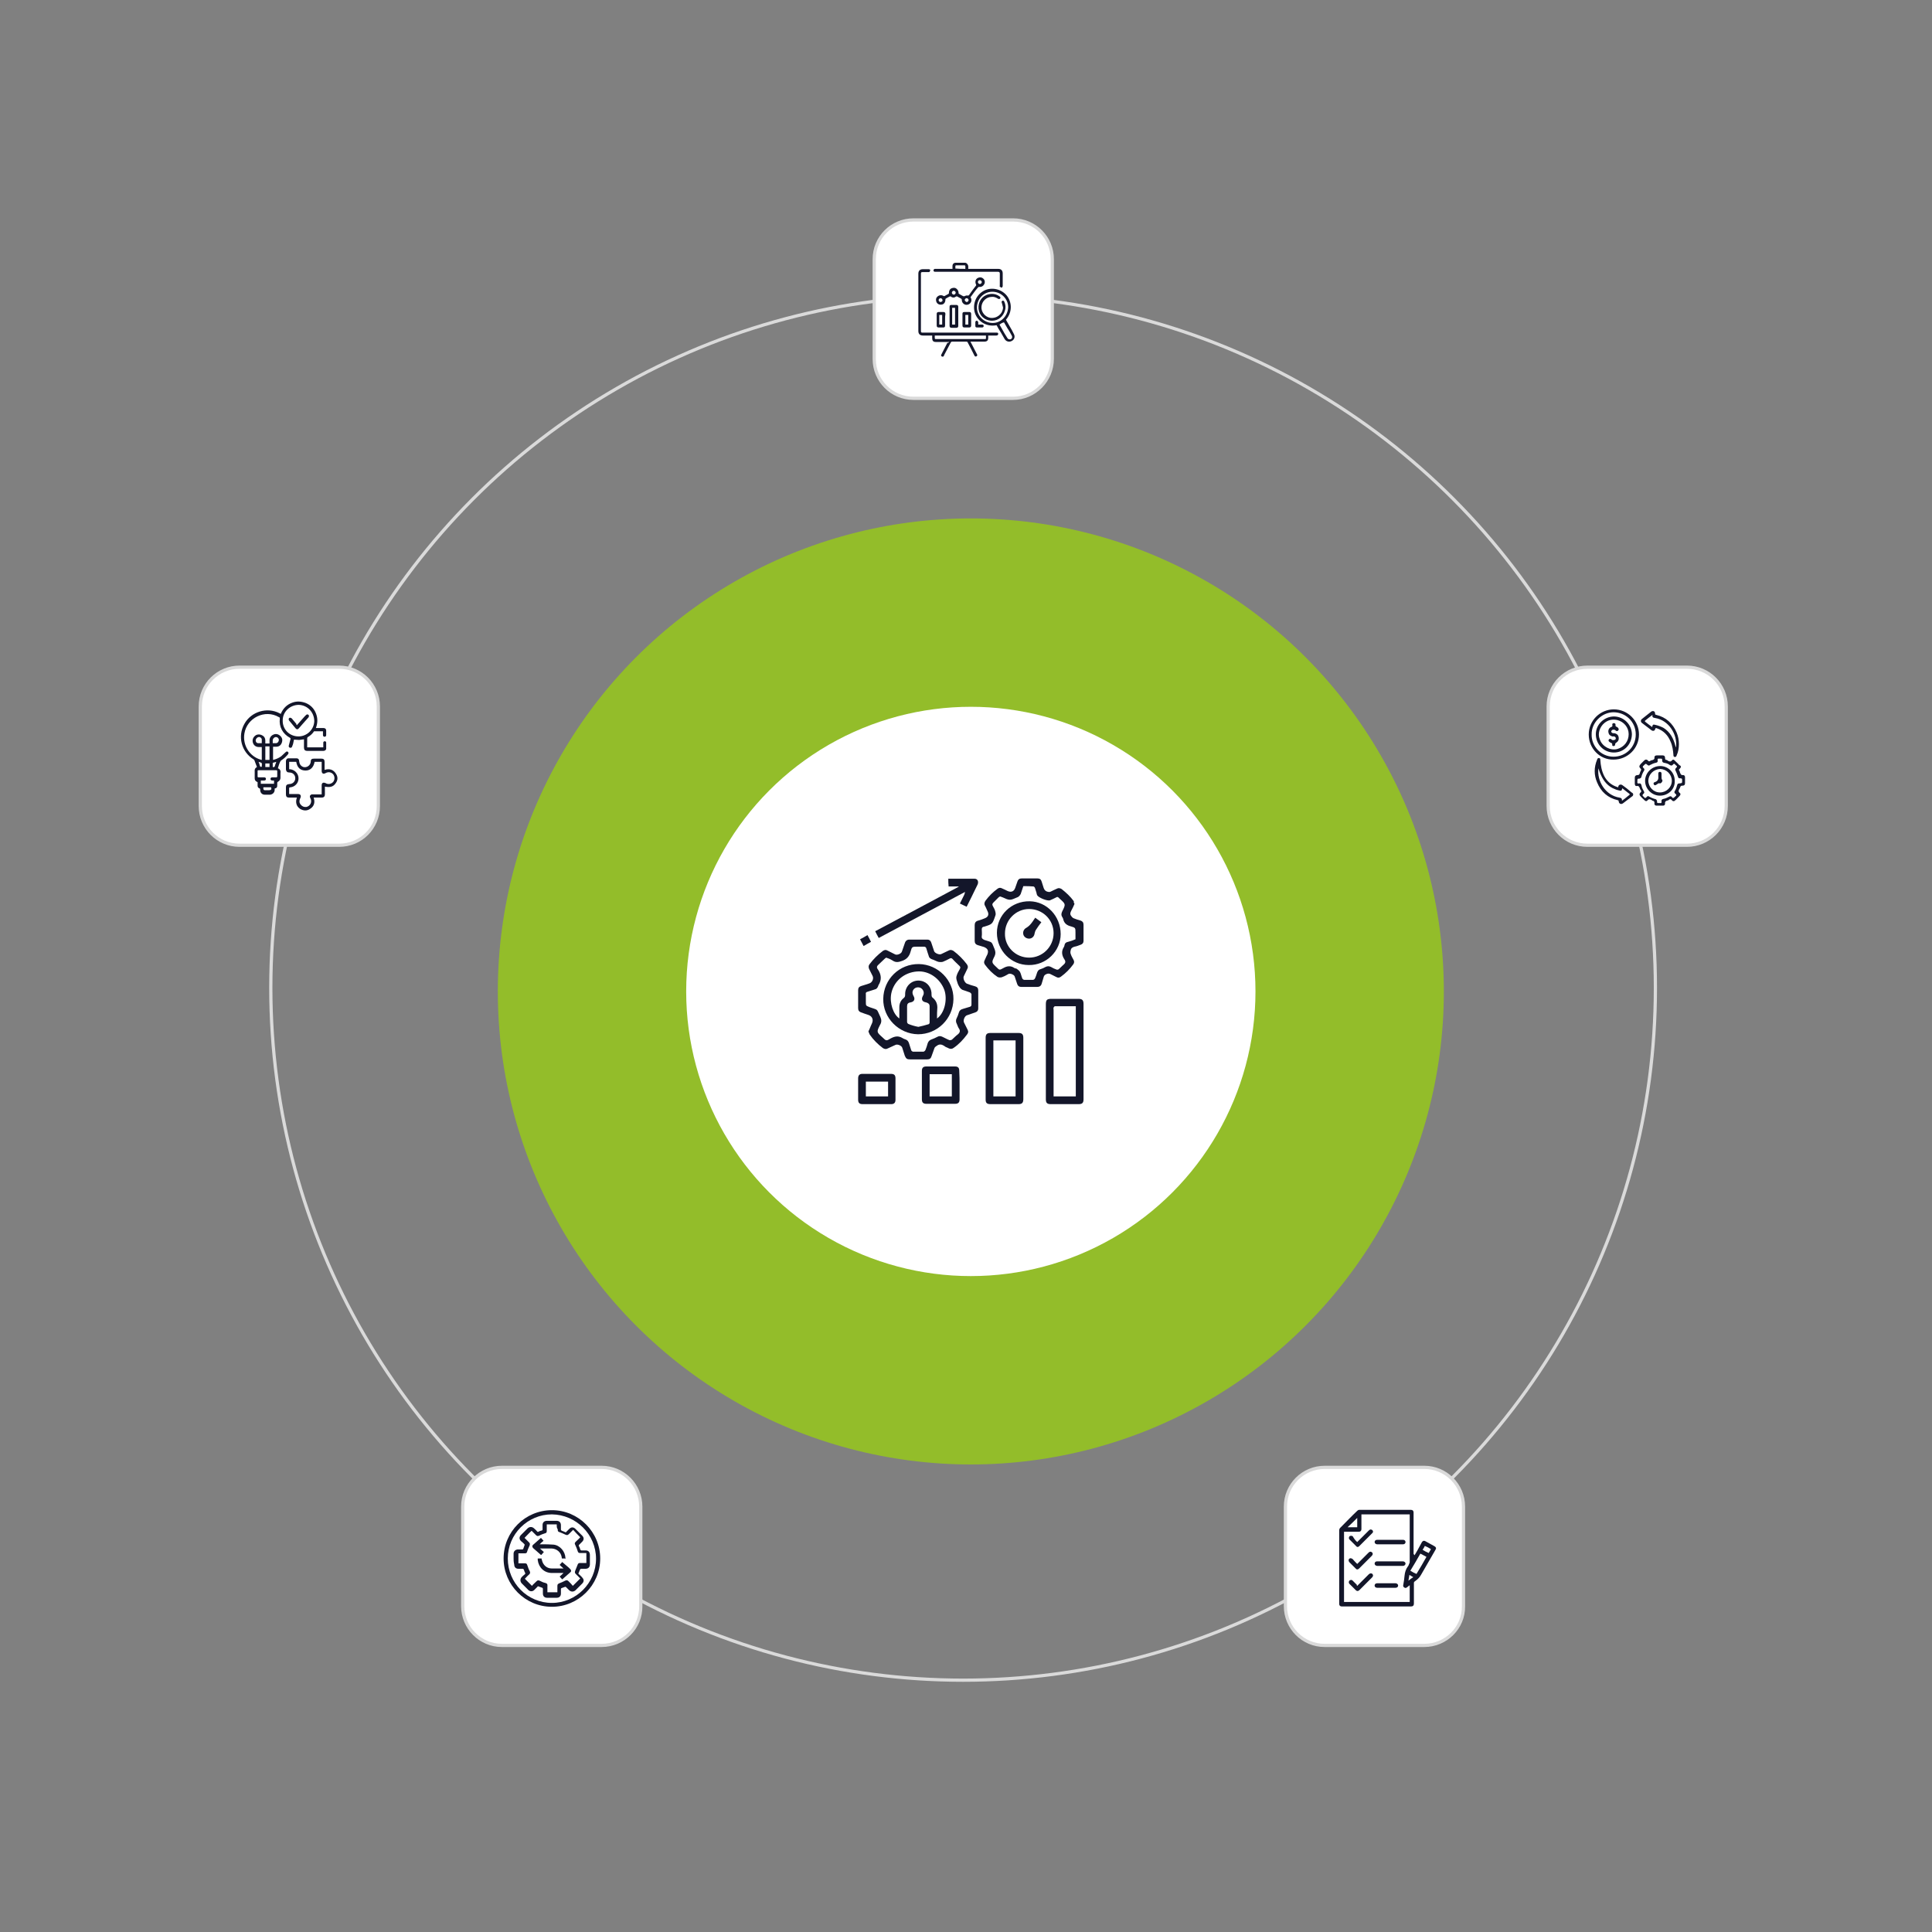 <?xml version="1.0" encoding="utf-8"?>
<!-- Generator: Adobe Illustrator 27.9.0, SVG Export Plug-In . SVG Version: 6.00 Build 0)  -->
<svg version="1.1" id="Слой_1" xmlns="http://www.w3.org/2000/svg" xmlns:xlink="http://www.w3.org/1999/xlink" x="0px" y="0px"
	 viewBox="0 0 600 600" style="enable-background:new 0 0 600 600;" xml:space="preserve">
<rect x="0" y="0" width="600" height="600" fill="#808080" stroke="none"/>
<style type="text/css">
	.st0{fill:#93BD2A;}
	.st1{fill:none;stroke:#DADADA;stroke-miterlimit:10;}
	.st2{fill:#FFFFFF;}
	.st3{fill:#13162A;}
</style>
<circle class="st0" cx="301.5" cy="307.9" r="146.9"/>
<circle class="st1" cx="299.1" cy="306.8" r="215"/>
<g>
	<path class="st2" d="M314.6,123.7h-30.9c-6.8,0-12.2-5.5-12.2-12.2v-31c0-6.8,5.5-12.2,12.2-12.2h30.9c6.8,0,12.2,5.5,12.2,12.2
		v30.9C326.8,118.2,321.3,123.7,314.6,123.7z"/>
	<path class="st1" d="M314.6,123.7h-30.9c-6.8,0-12.2-5.5-12.2-12.2v-31c0-6.8,5.5-12.2,12.2-12.2h30.9c6.8,0,12.2,5.5,12.2,12.2
		v30.9C326.8,118.2,321.3,123.7,314.6,123.7z"/>
</g>
<g>
	<path class="st2" d="M523.9,262.5H493c-6.8,0-12.2-5.5-12.2-12.2v-30.9c0-6.8,5.5-12.2,12.2-12.2h30.9c6.8,0,12.2,5.5,12.2,12.2
		v30.9C536.1,257.1,530.6,262.5,523.9,262.5z"/>
	<path class="st1" d="M523.9,262.5H493c-6.8,0-12.2-5.5-12.2-12.2v-30.9c0-6.8,5.5-12.2,12.2-12.2h30.9c6.8,0,12.2,5.5,12.2,12.2
		v30.9C536.1,257.1,530.6,262.5,523.9,262.5z"/>
</g>
<g>
	<path class="st2" d="M105.3,262.5H74.4c-6.8,0-12.2-5.5-12.2-12.2v-30.9c0-6.8,5.5-12.2,12.2-12.2h30.9c6.8,0,12.2,5.5,12.2,12.2
		v30.9C117.5,257.1,112.1,262.5,105.3,262.5z"/>
	<path class="st1" d="M105.3,262.5H74.4c-6.8,0-12.2-5.5-12.2-12.2v-30.9c0-6.8,5.5-12.2,12.2-12.2h30.9c6.8,0,12.2,5.5,12.2,12.2
		v30.9C117.5,257.1,112.1,262.5,105.3,262.5z"/>
</g>
<g>
	<path class="st2" d="M442.3,511h-30.9c-6.8,0-12.2-5.5-12.2-12.2v-30.9c0-6.8,5.5-12.2,12.2-12.2h30.9c6.8,0,12.2,5.5,12.2,12.2
		v30.9C454.6,505.5,449.1,511,442.3,511z"/>
	<path class="st1" d="M442.3,511h-30.9c-6.8,0-12.2-5.5-12.2-12.2v-30.9c0-6.8,5.5-12.2,12.2-12.2h30.9c6.8,0,12.2,5.5,12.2,12.2
		v30.9C454.6,505.5,449.1,511,442.3,511z"/>
</g>
<g>
	<path class="st2" d="M186.8,511h-30.9c-6.8,0-12.2-5.5-12.2-12.2v-30.9c0-6.8,5.5-12.2,12.2-12.2h30.9c6.8,0,12.2,5.5,12.2,12.2
		v30.9C199.1,505.5,193.6,511,186.8,511z"/>
	<path class="st1" d="M186.8,511h-30.9c-6.8,0-12.2-5.5-12.2-12.2v-30.9c0-6.8,5.5-12.2,12.2-12.2h30.9c6.8,0,12.2,5.5,12.2,12.2
		v30.9C199.1,505.5,193.6,511,186.8,511z"/>
</g>
<circle class="st2" cx="301.5" cy="307.9" r="88.4"/>
<g>
	<path class="st3" d="M294.8,106.2c-0.8,0-1.5,0-2.2,0s-1.3,0-2,0c-0.8,0-1.1-0.4-1.1-1.2c0-0.3,0-0.5,0-0.8c-0.1,0-0.2,0-0.3,0
		c-0.9,0-1.7,0-2.6,0s-1.4-0.5-1.4-1.4c0-5.9,0-11.9,0-17.8c0-0.9,0.5-1.4,1.4-1.4c0.6,0,1.2,0,1.8,0c0.2,0,0.5,0.1,0.5,0.3
		c0,0.1-0.1,0.3-0.2,0.5c-0.1,0.1-0.2,0.1-0.4,0.1c-0.6,0-1.2,0-1.8,0c-0.4,0-0.5,0.1-0.5,0.5c0,5.9,0,11.9,0,17.8
		c0,0.4,0.1,0.5,0.5,0.5c6.1,0,12.2,0,18.3,0c1.6,0,3.1,0,4.7,0c0.4,0,0.5,0.1,0.5,0.4s-0.2,0.5-0.6,0.5c-0.8,0-1.6,0-2.5,0
		c0,0.3,0,0.5,0,0.7c0,0.9-0.4,1.2-1.3,1.2c-1.3,0-2.5,0-3.8,0c-0.1,0-0.2,0-0.4,0c0.1,0.2,0.1,0.3,0.2,0.4c0.6,1.2,1.2,2.3,1.8,3.5
		c0.1,0.1,0.1,0.3,0.1,0.4c-0.1,0.1-0.2,0.3-0.4,0.3c-0.2,0.1-0.4-0.1-0.5-0.3c-0.3-0.6-0.6-1.2-0.9-1.8c-0.4-0.8-0.8-1.5-1.2-2.3
		c-0.1-0.2-0.2-0.2-0.4-0.2c-1.5,0-2.9,0-4.4,0c-0.2,0-0.3,0.1-0.4,0.2c-0.7,1.3-1.4,2.7-2.1,4c0,0.1-0.1,0.2-0.1,0.3
		c-0.2,0.2-0.4,0.2-0.6,0.1s-0.3-0.3-0.2-0.5c0.1-0.3,0.3-0.5,0.4-0.8c0.5-1,1-1.9,1.5-2.9C294.7,106.4,294.7,106.3,294.8,106.2z
		 M290.3,104.2c0,0.3,0,0.5,0,0.8c0,0.2,0.1,0.3,0.3,0.3c0.6,0,1.3,0,1.9,0c3.5,0,7,0,10.5,0c1,0,1.9,0,2.9,0c0.1,0,0.3,0,0.3-0.2
		c0-0.3,0-0.6,0-0.9C300.9,104.2,295.6,104.2,290.3,104.2z"/>
	<path class="st3" d="M309.5,101c-3.2,0.6-5.8-1.2-6.7-3.7c-0.8-2.4,0-5.3,2.4-6.8c2.2-1.4,5.3-1,7.2,1c1.7,1.8,2.3,5.1,0,7.8
		c0.4,0.7,0.8,1.4,1.2,2.1c0.5,0.8,0.9,1.6,1.3,2.4s0.1,1.7-0.7,2.1c-0.8,0.4-1.7,0.2-2.2-0.6c-0.4-0.7-0.8-1.4-1.2-2.1
		C310.4,102.6,309.9,101.8,309.5,101z M313.1,95.4c0-2.6-2.2-4.8-4.9-4.8c-2.7,0-4.8,2.2-4.8,4.9c0,2.6,2.2,4.8,4.9,4.8
		C310.9,100.3,313,98.1,313.1,95.4z M310.4,100.8c0.3,0.5,0.5,0.9,0.8,1.4c0.5,0.9,1,1.8,1.6,2.7c0.2,0.4,0.5,0.5,0.9,0.5
		c0.6-0.1,0.8-0.7,0.5-1.2c-0.4-0.7-0.8-1.5-1.3-2.2c-0.4-0.6-0.7-1.3-1.1-1.9C311.3,100.2,310.8,100.5,310.4,100.8z"/>
	<path class="st3" d="M301.4,92.3c0.7,1.1,0,2.1-0.8,2.3c-0.9,0.3-1.9-0.4-1.9-1.4c0-0.3-0.1-0.4-0.3-0.5c-0.4-0.2-0.7-0.4-1.1-0.6
		c-0.1-0.1-0.2-0.1-0.4,0c-0.5,0.4-1.1,0.4-1.6,0c-0.1-0.1-0.2-0.1-0.4,0c-0.4,0.2-0.8,0.4-1.1,0.6c-0.2,0.1-0.2,0.2-0.2,0.4
		c0,0.8-0.5,1.5-1.3,1.5c-0.8,0.1-1.5-0.4-1.6-1.3c-0.1-0.6,0.2-1.1,0.7-1.4s1.1-0.3,1.6,0c0.2,0.1,0.3,0.1,0.4,0
		c0.4-0.2,0.7-0.4,1.1-0.6c0.2-0.1,0.2-0.2,0.2-0.4c0-0.6,0.3-1.2,0.9-1.4c0.6-0.2,1.1-0.2,1.6,0.3c0.3,0.3,0.5,0.7,0.5,1.2
		c0,0.2,0,0.2,0.2,0.3c0.4,0.2,0.8,0.5,1.3,0.7c0.1,0,0.2,0,0.3,0c0.4-0.2,0.7-0.3,1.1-0.2c0.1,0,0.2-0.1,0.3-0.1c0.7-1,1.4-2,2.2-3
		c0.1-0.1,0.1-0.2,0-0.4c-0.3-0.6-0.2-1.4,0.3-1.8s1.3-0.5,1.8-0.1c0.6,0.4,0.8,1.1,0.5,1.8c-0.3,0.6-0.9,1-1.6,0.9
		c-0.1,0-0.2,0-0.3,0.1C302.9,90.2,302.2,91.2,301.4,92.3z M296.8,90.9c0-0.3-0.3-0.6-0.6-0.6c-0.3,0-0.6,0.3-0.6,0.6
		c0,0.3,0.3,0.6,0.6,0.6S296.8,91.2,296.8,90.9z M303.7,87.6c0,0.3,0.3,0.6,0.6,0.6c0.3,0,0.6-0.3,0.6-0.6c0-0.3-0.3-0.6-0.6-0.6
		S303.7,87.2,303.7,87.6z M300.2,93.8c0.3,0,0.6-0.3,0.6-0.6c0-0.3-0.3-0.6-0.6-0.6c-0.3,0-0.6,0.3-0.6,0.6
		C299.7,93.5,299.9,93.7,300.2,93.8z M292.7,93.2c0-0.3-0.3-0.6-0.6-0.6c-0.3,0-0.6,0.3-0.6,0.6c0,0.3,0.3,0.6,0.6,0.6
		C292.5,93.7,292.8,93.5,292.7,93.2z"/>
	<path class="st3" d="M295.8,83.5c0-0.3,0-0.6,0-0.9c0-0.6,0.4-1,1-1c1,0,2,0,2.9,0c0.5,0,0.9,0.5,1,1c0,0.3,0,0.6,0,0.9
		c0.6,0,1.1,0,1.6,0c2.6,0,5.1,0,7.7,0c0.9,0,1.4,0.5,1.4,1.4c0,1.3,0,2.6,0,3.8c0,0.1,0,0.3-0.1,0.4c-0.1,0.2-0.2,0.3-0.4,0.2
		c-0.1-0.1-0.3-0.2-0.4-0.3c-0.1-0.1,0-0.2,0-0.3c0-1.2,0-2.5,0-3.7c0-0.4-0.1-0.6-0.6-0.6c-6.4,0-12.8,0-19.2,0c-0.1,0-0.3,0-0.4,0
		c-0.2,0-0.4-0.2-0.4-0.4c0-0.2,0.1-0.4,0.4-0.5c0.1,0,0.3,0,0.4,0c1.7,0,3.3,0,5,0C295.6,83.6,295.7,83.5,295.8,83.5z M299.8,83.5
		c0-0.3,0-0.5,0-0.8c0-0.2-0.1-0.3-0.3-0.3c-0.9,0-1.7,0-2.6,0c-0.1,0-0.2,0.1-0.2,0.2c0,0.3,0,0.5,0,0.8
		C297.7,83.5,298.7,83.5,299.8,83.5z"/>
	<path class="st3" d="M294.9,98.2c0-1,0-1.9,0-2.9c0-0.5,0.2-0.6,0.6-0.6c0.5,0,1,0,1.5,0c0.4,0,0.6,0.2,0.6,0.6c0,2,0,3.9,0,5.9
		c0,0.4-0.2,0.6-0.6,0.6c-0.5,0-1,0-1.5,0c-0.4,0-0.6-0.2-0.6-0.6C294.9,100.1,294.9,99.1,294.9,98.2z M296.6,100.8
		c0-1.7,0-3.5,0-5.2c-0.3,0-0.6,0-0.9,0c0,1.8,0,3.5,0,5.2C296.1,100.8,296.3,100.8,296.6,100.8z"/>
	<path class="st3" d="M301.6,99.3c0,0.6,0,1.2,0,1.8c0,0.4-0.2,0.6-0.6,0.6c-0.5,0-1,0-1.5,0c-0.4,0-0.6-0.2-0.6-0.6
		c0-1.2,0-2.4,0-3.6c0-0.4,0.1-0.6,0.6-0.6s1,0,1.5,0c0.4,0,0.5,0.1,0.6,0.5C301.6,98.1,301.6,98.7,301.6,99.3z M299.8,97.8
		c0,1,0,2,0,3c0.3,0,0.6,0,0.9,0c0-1,0-2,0-3C300.4,97.8,300.1,97.8,299.8,97.8z"/>
	<path class="st3" d="M293.5,99.3c0,0.6,0,1.2,0,1.8c0,0.5-0.2,0.6-0.6,0.6c-0.5,0-1,0-1.4,0s-0.6-0.2-0.6-0.6c0-1.2,0-2.4,0-3.6
		c0-0.4,0.2-0.6,0.6-0.6c0.5,0,1,0,1.5,0c0.4,0,0.6,0.2,0.6,0.6C293.5,98.1,293.5,98.7,293.5,99.3z M291.7,100.8c0.3,0,0.6,0,0.9,0
		c0-1,0-2,0-3c-0.3,0-0.6,0-0.9,0C291.7,98.8,291.7,99.8,291.7,100.8z"/>
	<path class="st3" d="M303.8,100.8c0.4,0,0.8,0,1.2,0c0.3,0,0.5,0.2,0.5,0.4c0,0.3-0.2,0.5-0.5,0.5c-0.5,0-1.1,0-1.6,0
		c-0.4,0-0.5-0.2-0.5-0.5c0-0.4,0-0.8,0-1.1c0-0.3,0.2-0.5,0.4-0.5c0.3,0,0.4,0.2,0.5,0.5C303.8,100.2,303.8,100.5,303.8,100.8z"/>
	<path class="st3" d="M311.5,95.5c-0.1-0.4-0.2-0.8-0.3-1.2c0-0.1-0.1-0.2-0.1-0.3c-0.1-0.3,0-0.5,0.2-0.6s0.5,0,0.6,0.3
		c0.4,0.9,0.5,1.8,0.2,2.7c-0.5,1.9-2.1,3.2-4,3.2c-2.4,0-4-1.7-4.2-3.7c-0.2-2.1,1-4,3.1-4.5c1.3-0.3,2.4-0.1,3.5,0.7
		c0.2,0.2,0.3,0.4,0.1,0.6c-0.1,0.2-0.4,0.2-0.6,0.1c-0.6-0.4-1.3-0.7-2-0.6c-1.7,0-3.1,1.4-3.2,3.1c-0.1,1.6,1.1,3.1,2.7,3.4
		C309.6,99,311.4,97.5,311.5,95.5z"/>
</g>
<g>
	<path class="st3" d="M522,238.1c0,0.3-0.2,0.5-0.4,0.7s-0.3,0.3-0.1,0.5c0.1,0.1,0.2,0.3,0.2,0.5c0.2,0.5,0.3,1,1,0.9
		c0.4,0,0.6,0.3,0.6,0.7c0,0.6,0,1.2,0,1.8s-0.3,0.8-0.8,0.8c-0.4,0-0.6,0.1-0.7,0.5c0,0.1-0.1,0.3-0.2,0.4
		c-0.3,0.5-0.5,0.9,0.1,1.4c0.3,0.2,0.2,0.6-0.1,0.9c-0.5,0.5-0.9,1-1.4,1.4c-0.3,0.3-0.7,0.3-1-0.1c-0.3-0.4-0.6-0.4-0.9-0.1
		c-0.1,0.1-0.3,0.2-0.4,0.2c-0.5,0.1-0.9,0.3-0.8,1c0,0.3-0.2,0.6-0.6,0.6c-0.7,0-1.4,0-2.1,0c-0.4,0-0.7-0.3-0.6-0.9
		c0-0.3-0.1-0.5-0.4-0.6c-0.2,0-0.3-0.1-0.4-0.2c-0.5-0.3-0.9-0.5-1.4,0.1c-0.2,0.3-0.6,0.2-0.8,0c-0.5-0.5-1-0.9-1.4-1.4
		c-0.3-0.3-0.3-0.7,0-1c0.4-0.3,0.4-0.6,0.1-0.9c-0.1-0.1-0.1-0.2-0.2-0.4c-0.2-0.5-0.3-0.9-1-0.8c-0.4,0.1-0.6-0.3-0.6-0.7
		c0-0.6,0-1.3,0-1.9c0-0.5,0.3-0.8,0.9-0.8c0.3,0,0.5-0.1,0.6-0.4c0.1-0.3,0.2-0.7,0.4-1c0.1-0.2,0.1-0.4-0.1-0.6
		c-0.5-0.5-0.5-0.8,0-1.4c0.4-0.4,0.7-0.7,1.1-1.1c0.4-0.4,0.8-0.4,1.2,0c0.2,0.3,0.4,0.3,0.7,0.1c0.1-0.1,0.3-0.2,0.5-0.2
		c0.5-0.1,0.9-0.3,0.8-0.9c0-0.4,0.3-0.6,0.7-0.6c0.6,0,1.3,0,1.9,0c0.5,0,0.7,0.3,0.7,0.8c0,0.4,0.1,0.6,0.4,0.6
		c0.2,0,0.3,0.1,0.4,0.2c0.5,0.3,0.9,0.5,1.4-0.1c0.2-0.3,0.6-0.2,0.8,0.1c0.5,0.5,1,0.9,1.4,1.4C522,237.8,522,238,522,238.1z
		 M522.4,242.5c0-0.7,0-0.8-0.8-0.8c-0.4,0-0.4-0.3-0.5-0.5c-0.2-0.6-0.4-1.2-0.7-1.8c-0.2-0.3-0.2-0.6,0.1-0.9
		c0.4-0.3,0.4-0.6,0-0.8c-0.1-0.1-0.1-0.1-0.2-0.2c-0.3-0.4-0.5-0.4-0.8,0c-0.2,0.3-0.5,0.3-0.9,0.1c-0.5-0.4-1.1-0.6-1.8-0.7
		c-0.4-0.1-0.6-0.3-0.6-0.7c0-0.6,0-0.6-0.6-0.6c-0.1,0-0.2,0-0.3,0c-0.4-0.1-0.6,0.1-0.5,0.5c0.1,0.5-0.1,0.7-0.6,0.8
		c-0.6,0.1-1.2,0.4-1.8,0.7c-0.2,0.2-0.5,0.2-0.7,0c-0.6-0.5-0.6-0.5-1.1,0c-0.1,0.1-0.1,0.1-0.2,0.2c-0.3,0.2-0.3,0.5,0,0.7
		c0.2,0.2,0.4,0.4,0.2,0.8c-0.4,0.6-0.7,1.3-0.9,2.1c-0.1,0.2-0.2,0.3-0.5,0.4c-0.7,0-0.7,0.1-0.7,0.8c0,0.1,0,0.1,0,0.2
		c-0.1,0.4,0.1,0.6,0.5,0.5c0.5-0.1,0.7,0.2,0.8,0.7c0.1,0.6,0.4,1.2,0.7,1.7c0.2,0.3,0.2,0.6-0.1,0.8c-0.4,0.4-0.4,0.5,0,0.9
		c0.1,0.1,0.2,0.1,0.2,0.2c0.2,0.3,0.4,0.3,0.7,0c0.2-0.2,0.4-0.5,0.7-0.3c0.7,0.4,1.4,0.7,2.2,0.9c0.2,0.1,0.3,0.2,0.4,0.5
		c0,0.7,0,0.7,0.7,0.7c0.1,0,0.2,0,0.2,0c0.4,0.1,0.6-0.1,0.5-0.5s0.1-0.7,0.6-0.8c0.6-0.1,1.2-0.4,1.8-0.7c0.2-0.1,0.4-0.2,0.7,0
		c0.2,0.2,0.3,0.5,0.6,0.4c0.2-0.1,0.4-0.3,0.6-0.5l0,0c0.4-0.3,0.4-0.5,0-0.8c-0.3-0.2-0.4-0.5-0.2-0.8c0.4-0.6,0.6-1.3,0.8-2
		c0.1-0.3,0.3-0.4,0.6-0.4C522.4,243.2,522.4,243.2,522.4,242.5z"/>
	<path class="st3" d="M493.4,228.1c0-4.3,3.5-7.8,7.8-7.8s7.8,3.5,7.8,7.8s-3.5,7.8-7.9,7.8C496.9,236,493.4,232.5,493.4,228.1z
		 M494.3,228.1c-0.1,3.5,2.8,6.9,6.8,6.9c3.8,0,6.9-3,6.9-6.9c0-4.1-3.3-6.9-6.9-6.9C497.5,221.2,494.2,224.4,494.3,228.1z"/>
	<path class="st3" d="M507.2,246.7c0,0.3-0.1,0.5-0.3,0.6c-1,0.7-1.9,1.5-2.9,2.2c-0.6,0.4-1.2,0.1-1.3-0.6c0-0.2,0-0.3-0.3-0.4
		c-3.1-0.7-5.2-2.6-6.4-5.5c-1-2.3-1-4.7,0-7.1c0.1-0.3,0.2-0.5,0.6-0.5c0.4,0.1,0.4,0.4,0.4,0.6c0.1,1.7,0.4,3.4,1.2,5
		c0.9,1.7,2.2,2.8,4,3.4c0.2,0.1,0.4,0.2,0.4-0.2c0.1-0.5,0.7-0.7,1.2-0.4c1,0.7,2,1.5,2.9,2.3C507.1,246.3,507.2,246.5,507.2,246.7
		z M496.4,238.6c-0.5,4,2.2,8.4,6.5,9.1c0.5,0.1,0.9,0.2,0.8,1c0.7-0.5,1.3-1,1.9-1.5c0.7-0.5,0.7-0.5,0-1c-0.6-0.5-1.2-0.9-1.8-1.4
		c-0.1,0.7-0.3,0.9-0.9,0.7c-0.4-0.1-0.9-0.2-1.3-0.4c-2.2-0.8-3.6-2.5-4.5-4.6C496.8,239.9,496.6,239.2,496.4,238.6z"/>
	<path class="st3" d="M521.4,231.1c0,1.2-0.2,2.4-0.7,3.5c-0.1,0.3-0.2,0.5-0.6,0.5c-0.4-0.1-0.4-0.4-0.4-0.6
		c-0.1-1.4-0.3-2.9-0.9-4.2c-0.8-2-2.2-3.4-4.2-4.1c-0.3-0.1-0.5-0.2-0.6,0.3s-0.7,0.6-1.1,0.3c-1-0.8-2-1.5-3-2.3
		c-0.4-0.3-0.4-0.9,0-1.2c1-0.8,1.9-1.5,2.9-2.3c0.6-0.4,1.2-0.1,1.2,0.6c0,0.2,0,0.3,0.3,0.4c3.1,0.7,5.2,2.7,6.4,5.5
		C521.2,228.7,521.4,229.9,521.4,231.1z M513.1,225.8c0.1-0.7,0.3-0.9,0.9-0.7c0.9,0.2,1.8,0.5,2.7,1c2,1.3,3,3.2,3.6,5.5
		c0,0.2,0.1,0.3,0.2,0.5c0.5-4.1-2.3-8.4-6.4-9.1c-0.5-0.1-1.1-0.1-0.9-1c-0.9,0.7-1.6,1.2-2.3,1.8c-0.2,0.2,0,0.3,0.1,0.4
		C511.6,224.7,512.3,225.2,513.1,225.8z"/>
	<path class="st3" d="M515.5,247.1c-2.5,0-4.6-2.1-4.6-4.6s2.1-4.6,4.7-4.6c2.5,0,4.6,2.1,4.5,4.7
		C520.2,245.1,518.1,247.1,515.5,247.1z M511.9,242.4c0,2,1.6,3.7,3.6,3.7s3.7-1.6,3.7-3.6s-1.6-3.6-3.6-3.7
		C513.6,238.9,512,240.4,511.9,242.4z"/>
	<path class="st3" d="M501.2,233.7c-3.1,0-5.6-2.5-5.6-5.7c0-3,2.6-5.5,5.7-5.5c3.2,0.1,5.5,2.7,5.5,5.6
		C506.7,231.3,504.3,233.7,501.2,233.7z M502.2,223.6C502.2,223.6,502.1,223.5,502.2,223.6c-1.5-0.3-2.8,0-3.9,0.9
		c-1.5,1.2-2.2,3.4-1.5,5c0,0.1,0.1,0.2,0.1,0.3c0.8,2.1,3.3,3.4,5.4,2.8c2.1-0.6,3.5-2.4,3.5-4.6
		C505.8,225.9,504.3,224.1,502.2,223.6z"/>
	<path class="st3" d="M515.5,243.3c-0.5-0.2-0.7,0.2-1.1,0.4c-0.3,0.2-0.6,0.3-0.8-0.1c-0.2-0.4,0-0.6,0.3-0.7c1-0.3,1.2-1,1.1-1.9
		c0-0.3,0-0.6,0-0.8c0-0.3,0.2-0.5,0.5-0.5s0.5,0.2,0.5,0.5c0,0.4,0,0.7,0,1.1c0,0.3,0,0.6,0.2,0.9
		C516.5,242.4,516,243.3,515.5,243.3z"/>
	<path class="st3" d="M500.7,225c0-0.3,0.3-0.5,0.6-0.4c0.3,0,0.5,0.3,0.4,0.6c0,0.3,0.1,0.4,0.3,0.5c0.3,0.1,0.5,0.3,0.6,0.5
		c0.2,0.2,0.1,0.5-0.1,0.7s-0.5,0.2-0.7,0s-0.4-0.3-0.7-0.3c-0.4,0-0.6,0.2-0.7,0.5s0.3,0.6,0.6,0.6c0.2,0,0.5,0,0.7,0.1
		c0.6,0.2,0.9,0.6,1,1.2c0.1,0.7-0.1,1.2-0.7,1.6c-0.3,0.2-0.4,0.3-0.4,0.6s-0.2,0.5-0.5,0.5s-0.5-0.2-0.4-0.5
		c0-0.3-0.1-0.4-0.4-0.5c-0.2-0.1-0.4-0.2-0.6-0.4s-0.2-0.5,0-0.7s0.5-0.2,0.7,0c0.3,0.3,0.6,0.3,0.9,0.2c0.3,0,0.5-0.2,0.5-0.5
		s-0.2-0.5-0.5-0.6c-0.2,0-0.4,0-0.6,0c-0.7-0.2-1.1-0.6-1.2-1.3s0.2-1.3,0.8-1.6C500.8,225.7,500.8,225.4,500.7,225z"/>
</g>
<g>
	<path class="st3" d="M439.3,483c0.6-1,1.2-2,1.7-3c0.2-0.4,0.4-0.7,0.6-1.1c0.3-0.4,0.6-0.5,1-0.3c1,0.5,1.9,1.1,2.9,1.6
		c0.5,0.3,0.6,0.6,0.3,1.1c-1.5,2.6-3,5.2-4.5,7.8c-0.5,0.9-1.1,1.4-1.9,2c-0.2,0.1-0.3,0.3-0.3,0.5c0,2.1,0,4.3,0,6.4
		c0,0.6-0.3,0.9-0.9,0.9c-7.2,0-14.3,0-21.5,0c-0.5,0-0.8-0.3-0.8-0.8c0-7.6,0-15.3,0-22.9c0-0.2,0.1-0.5,0.3-0.7
		c1.8-1.8,3.5-3.6,5.3-5.3c0.2-0.2,0.4-0.3,0.6-0.3c5.4,0,10.8,0,16.1,0c0.5,0,0.8,0.3,0.8,0.8c0,4.3,0,8.6,0,12.9
		C439.2,482.8,439.2,482.9,439.3,483C439.2,483,439.2,483,439.3,483z M437.8,492.3c-0.3,0.2-0.6,0.5-0.9,0.7s-0.5,0.2-0.8,0
		s-0.4-0.4-0.3-0.8c0.2-1,0.3-1.9,0.4-2.9s0.4-2,1-2.8c0.2-0.2,0.3-0.5,0.4-0.8c0.1-0.2,0.2-0.4,0.2-0.6c0-4.8,0-9.7,0-14.5
		c0-0.1,0-0.2,0-0.3c-5,0-10,0-15,0c0,1.5,0,3.1,0,4.6c0,0.5-0.3,0.8-0.8,0.8c-1.4,0-2.8,0-4.1,0c-0.2,0-0.3,0-0.5,0
		c0,7.3,0,14.5,0,21.8c6.8,0,13.6,0,20.4,0C437.8,495.8,437.8,494.1,437.8,492.3z M443,483.5c-0.6-0.3-1.2-0.7-1.9-1
		c-1,1.8-2,3.5-3.1,5.3c0.6,0.4,1.2,0.7,1.9,1C441,487,442,485.3,443,483.5z M421.5,471.4c-1,1-2,2-3,2.9c0.9,0,1.9,0,3,0
		C421.5,473.4,421.5,472.4,421.5,471.4z M441.8,481.3c0.6,0.4,1.2,0.7,1.9,1c0.2-0.4,0.5-0.8,0.7-1.2c-0.6-0.4-1.2-0.7-1.9-1
		C442.3,480.5,442.1,480.9,441.8,481.3z M437.7,489.1c-0.1,0.6-0.2,1.2-0.3,1.8c0.5-0.4,1-0.8,1.5-1.1
		C438.5,489.6,438.1,489.3,437.7,489.1z"/>
	<path class="st3" d="M421.5,492.5c0.5-0.5,1-1,1.5-1.5c0.7-0.7,1.4-1.4,2.1-2.1c0.3-0.3,0.8-0.4,1.1-0.1c0.3,0.3,0.3,0.7-0.1,1.1
		c-1.3,1.3-2.6,2.6-3.9,3.9c-0.4,0.4-0.8,0.4-1.2,0c-0.6-0.6-1.3-1.3-1.9-1.9c-0.4-0.4-0.2-1.1,0.3-1.2c0.3-0.1,0.5,0,0.7,0.2
		c0.4,0.4,0.9,0.9,1.3,1.3C421.3,492.4,421.4,492.4,421.5,492.5z"/>
	<path class="st3" d="M421.5,485.7c0.7-0.7,1.3-1.3,1.9-1.9c0.5-0.5,1.1-1.1,1.6-1.6c0.4-0.4,0.7-0.4,1.1-0.1
		c0.3,0.3,0.3,0.7-0.1,1.1c-1.3,1.3-2.6,2.6-3.9,3.9c-0.4,0.4-0.8,0.4-1.1,0c-0.6-0.6-1.3-1.3-1.9-1.9c-0.3-0.3-0.4-0.8-0.1-1.1
		c0.3-0.3,0.7-0.2,1.1,0.1C420.5,484.7,421,485.2,421.5,485.7z"/>
	<path class="st3" d="M421.5,478.9c1-1,2-2,3-3c0.2-0.2,0.4-0.4,0.6-0.6c0.4-0.4,0.7-0.4,1.1-0.1c0.3,0.3,0.3,0.7-0.1,1
		c-1.2,1.2-2.5,2.5-3.7,3.7c-0.1,0.1-0.2,0.2-0.3,0.3c-0.3,0.3-0.7,0.3-0.9,0c-0.7-0.7-1.4-1.4-2.1-2.1c-0.3-0.3-0.2-0.7,0-1
		c0.3-0.2,0.7-0.2,1,0C420.5,477.8,420.9,478.4,421.5,478.9z"/>
	<path class="st3" d="M431.7,478.2c1.3,0,2.7,0,4,0c0.5,0,0.8,0.3,0.8,0.7c0,0.4-0.3,0.7-0.8,0.7c-2.7,0-5.4,0-8,0
		c-0.4,0-0.8-0.3-0.8-0.7c0-0.4,0.3-0.7,0.8-0.7C429,478.2,430.4,478.2,431.7,478.2L431.7,478.2z"/>
	<path class="st3" d="M431.7,486.3c-1.3,0-2.7,0-4,0c-0.4,0-0.8-0.3-0.8-0.7c0-0.4,0.3-0.7,0.7-0.7c2.7,0,5.4,0,8.1,0
		c0.4,0,0.8,0.3,0.8,0.7c0,0.3-0.3,0.7-0.8,0.7C434.4,486.3,433,486.3,431.7,486.3L431.7,486.3z"/>
	<path class="st3" d="M430.5,493.1c-0.9,0-1.9,0-2.8,0c-0.5,0-0.8-0.3-0.8-0.7c0-0.4,0.3-0.7,0.8-0.7c1.9,0,3.8,0,5.7,0
		c0.4,0,0.8,0.3,0.8,0.7c0,0.4-0.3,0.7-0.8,0.7C432.4,493.1,431.4,493.1,430.5,493.1L430.5,493.1z"/>
</g>
<g>
	<path class="st3" d="M171.4,469c8.3,0,15,6.8,15,15c0,8.3-6.8,15-15,15c-8.3,0-15-6.8-15-15C156.4,475.7,163.1,469,171.4,469z
		 M185.1,484.1c0-7.6-6.2-13.7-13.7-13.8c-7.5,0-13.7,6.1-13.7,13.7s6.1,13.8,13.7,13.8C178.9,497.8,185.1,491.6,185.1,484.1z"/>
	<path class="st3" d="M159.5,484c0-0.5,0-1,0-1.5c0-0.7,0.5-1.2,1.2-1.3c0.5,0,1,0,1.4,0c0.2,0,0.3,0,0.4-0.2
		c0.1-0.4,0.3-0.7,0.4-1.1c0.1-0.2,0-0.3-0.1-0.4c-0.3-0.3-0.6-0.6-1-0.9c-0.6-0.6-0.6-1.3,0-1.9c0.7-0.7,1.4-1.4,2.1-2.1
		c0.6-0.5,1.3-0.5,1.9,0c0.3,0.3,0.7,0.6,1,1c0.1,0.1,0.2,0.2,0.4,0.1c0.3-0.2,0.7-0.3,1.1-0.4c0.2-0.1,0.2-0.2,0.2-0.3
		c0-0.5,0-0.9,0-1.4c0-0.8,0.5-1.3,1.4-1.3c1,0,1.9,0,2.9,0c0.9,0,1.4,0.5,1.4,1.4c0,0.4,0,0.9,0,1.3c0,0.2,0.1,0.3,0.3,0.4
		c0.4,0.1,0.7,0.3,1,0.4c0.2,0.1,0.3,0.1,0.4-0.1c0.3-0.3,0.6-0.6,0.9-0.9c0.6-0.6,1.3-0.6,1.9,0c0.7,0.7,1.4,1.4,2.1,2.1
		c0.6,0.6,0.6,1.3,0,1.9c-0.3,0.3-0.6,0.6-0.9,0.9c-0.2,0.1-0.2,0.3-0.1,0.5c0.2,0.3,0.3,0.6,0.4,1c0.1,0.2,0.2,0.3,0.4,0.3
		c0.4,0,0.9,0,1.3,0c0.8,0,1.3,0.5,1.3,1.4c0,1,0,1.9,0,2.9c0,0.9-0.5,1.4-1.4,1.4c-0.4,0-0.9,0-1.3,0c-0.2,0-0.3,0.1-0.4,0.3
		c-0.1,0.3-0.3,0.7-0.4,1c-0.1,0.2-0.1,0.3,0.1,0.4c0.3,0.3,0.7,0.6,1,1c0.6,0.6,0.6,1.3,0,1.9c-0.7,0.7-1.4,1.4-2.1,2.1
		c-0.6,0.5-1.3,0.5-1.9,0c-0.3-0.3-0.7-0.7-1-1c-0.1-0.1-0.2-0.1-0.3-0.1c-0.4,0.1-0.7,0.3-1.1,0.4c-0.2,0.1-0.2,0.2-0.2,0.3
		c0,0.5,0,0.9,0,1.4c0,0.8-0.5,1.3-1.3,1.3c-1,0-2,0-3,0c-0.8,0-1.3-0.5-1.3-1.3c0-0.5,0-0.9,0-1.4c0-0.2,0-0.3-0.2-0.4
		c-0.4-0.1-0.7-0.3-1.1-0.4c-0.2-0.1-0.3-0.1-0.4,0.1c-0.3,0.3-0.7,0.7-1,1c-0.5,0.5-1.3,0.5-1.8,0c-0.7-0.7-1.4-1.4-2.1-2.1
		c-0.5-0.6-0.5-1.3,0-1.9c0.3-0.3,0.6-0.6,1-0.9c0.1-0.1,0.2-0.3,0.1-0.4c-0.2-0.3-0.3-0.7-0.4-1c-0.1-0.2-0.2-0.3-0.4-0.3
		c-0.4,0-0.9,0-1.3,0c-0.8,0-1.3-0.5-1.3-1.3C159.5,485,159.5,484.5,159.5,484z M172.9,473.4c-1.1,0-2.1,0-3.1,0c0,0.7,0,1.3,0,2
		c0,0.5-0.1,0.7-0.6,0.8c-0.6,0.2-1.2,0.4-1.7,0.7c-0.5,0.2-0.7,0.2-1.1-0.2c-0.4-0.4-0.9-0.9-1.3-1.3c-0.8,0.7-1.5,1.5-2.2,2.2
		c0.5,0.5,0.9,0.9,1.4,1.4c0.3,0.3,0.3,0.5,0.2,0.9c-0.3,0.7-0.6,1.3-0.8,2c-0.1,0.4-0.3,0.5-0.7,0.5s-0.8,0-1.2,0
		c-0.3,0-0.5,0-0.8,0c0,1.1,0,2.1,0,3.1c0.7,0,1.3,0,1.9,0c0.6,0,0.7,0.1,0.9,0.7s0.4,1.2,0.7,1.7c0.2,0.5,0.2,0.7-0.2,1.1
		c-0.5,0.4-0.9,0.9-1.3,1.3c0.8,0.8,1.5,1.5,2.2,2.2c0.4-0.5,0.9-0.9,1.4-1.4c0.3-0.3,0.5-0.4,1-0.2c0.5,0.2,0.9,0.5,1.4,0.6
		c1.2,0.3,1,0.5,1,1.5c0,0.5,0,1,0,1.5c1.1,0,2.1,0,3.1,0c0-0.7,0-1.3,0-2c0-0.5,0.2-0.6,0.6-0.8c0.6-0.2,1.2-0.5,1.8-0.8
		c0.5-0.2,0.7-0.2,1.1,0.2c0.5,0.5,0.9,0.9,1.3,1.4c0.8-0.8,1.5-1.5,2.3-2.3c-0.5-0.5-0.9-0.9-1.4-1.4c-0.3-0.3-0.3-0.5-0.2-0.9
		c0.3-0.7,0.5-1.3,0.8-2c0.1-0.3,0.3-0.5,0.7-0.5c0.6,0,1.2,0,1.7,0c0.1,0,0.2,0,0.3,0c0-1.1,0-2.1,0-3.1c-0.1,0-0.2,0-0.3,0
		c-0.6,0-1.1,0-1.7,0c-0.4,0-0.6-0.2-0.7-0.6c-0.2-0.6-0.4-1.2-0.7-1.8c-0.3-0.6-0.3-0.7,0.2-1.2c0.4-0.4,0.9-0.8,1.3-1.3
		c-0.8-0.8-1.5-1.5-2.2-2.3c-0.4,0.4-0.9,0.9-1.3,1.3c-0.4,0.4-0.6,0.4-1.1,0.2c-0.5-0.2-1-0.5-1.6-0.7c-0.7-0.2-0.8-0.3-0.8-1
		C172.9,474.6,172.9,474.1,172.9,473.4z"/>
	<path class="st3" d="M175.7,484c-0.4,0-0.8,0-1.2,0c0-0.2-0.1-0.4-0.1-0.6c-0.3-1.4-1.5-2.4-3-2.5c-1.2,0-2.4,0-3.7,0
		c0.4,0.4,0.8,0.7,1.2,1.1c-0.3,0.3-0.5,0.6-0.8,0.9H168c-0.8-0.7-1.6-1.4-2.4-2.1c-0.3-0.3-0.4-0.7-0.1-1c0.8-0.7,1.7-1.5,2.5-2.2
		c0.3,0.3,0.5,0.6,0.8,0.9c-0.4,0.3-0.8,0.7-1.2,1.1c0.3,0,0.5,0,0.7,0c1.2,0,2.4,0,3.6,0.1c2,0.2,3.6,2.1,3.7,4.1
		C175.7,483.9,175.7,483.9,175.7,484z"/>
	<path class="st3" d="M167,484c0.4,0,0.8,0,1.2,0c0,0.2,0,0.3,0.1,0.5c0.3,1.5,1.5,2.6,3,2.6c1.2,0,2.4,0,3.7,0
		c-0.4-0.4-0.8-0.7-1.2-1.1c0.3-0.3,0.5-0.6,0.8-0.9c0.5,0.4,0.9,0.8,1.4,1.2c0.4,0.3,0.7,0.6,1.1,1c0.3,0.3,0.4,0.7,0,1
		c-0.8,0.7-1.6,1.4-2.5,2.2c-0.3-0.3-0.5-0.6-0.8-0.9c0.4-0.3,0.8-0.7,1.2-1.1c-0.2,0-0.2,0-0.3,0c-1.1,0-2.2,0-3.3,0
		c-2.4,0-4.1-1.7-4.4-4C167,484.3,167,484.2,167,484z"/>
</g>
<g>
	<path class="st3" d="M79.8,238.2c-0.3-0.7-0.5-1.4-0.8-2.1c0-0.1-0.2-0.2-0.3-0.3c-3.7-2.3-5-7.1-2.8-11c2.1-3.8,7-5.3,10.9-3.3
		c0.1,0.1,0.2,0.1,0.4,0.2c0.7-1.7,1.9-2.9,3.6-3.5c1.4-0.5,2.7-0.4,4.1,0.1c1.5,0.6,2.6,1.7,3.2,3.2s0.6,3,0,4.6c0.6,0,1.1,0,1.7,0
		c0.2,0,0.5,0,0.7,0c0.5,0,0.8,0.3,0.8,0.8s0,0.9,0,1.4c0,0.3-0.2,0.5-0.5,0.5s-0.5-0.2-0.5-0.5c0-0.4,0-0.8,0-1.2
		c-0.9,0-1.8,0-2.7,0c-0.1,0-0.2,0.1-0.2,0.2c-0.5,0.7-1.1,1.2-1.8,1.6c-0.1,0.1-0.2,0.2-0.2,0.3c0,1,0,1.9,0,2.9c1.7,0,3.3,0,5,0
		c0-0.3,0-0.6,0-0.9c0-0.2,0-0.4,0-0.6c0-0.3,0.3-0.4,0.5-0.4s0.4,0.2,0.4,0.4c0,0.6,0,1.3,0,1.9c0,0.4-0.4,0.7-0.9,0.7
		c-1.3,0-2.7,0-4,0c-0.3,0-0.6,0-0.9,0c-0.8,0-1.1-0.3-1.1-1.1c0-0.7,0-1.5,0-2.2c0-0.1,0-0.2,0-0.3c-0.5,0.1-1,0.1-1.5,0.2
		c-0.5,0-1-0.1-1.6-0.1c-0.1,0.4-0.2,0.9-0.3,1.4c-0.1,0.3-0.2,0.6-0.3,0.8c-0.1,0.3-0.4,0.4-0.7,0.3c-0.3-0.1-0.4-0.4-0.3-0.7
		c0.2-0.6,0.3-1.3,0.5-1.9c0.1-0.2,0-0.4-0.2-0.5c-2.2-1.2-3.4-3.4-3.1-5.9c0-0.3,0-0.4-0.3-0.5c-4.3-2.5-9.9,0.2-10.7,5.1
		c-0.6,3.6,1.6,7.1,5,8.1c0.1,0,0.2,0.1,0.4,0.1c0-1.4,0-2.7,0-4c-0.3,0-0.6,0-0.9,0c-1,0-1.7-0.6-1.9-1.5c-0.2-0.9,0.2-1.7,1-2.2
		c0.8-0.4,1.7-0.2,2.4,0.4c0.4,0.4,0.5,0.9,0.5,1.4c0,0.3,0,0.5,0,0.8c0.4,0,0.9,0,1.3,0c0-0.3,0-0.7,0-1c0-0.8,0.5-1.5,1.3-1.8
		c0.7-0.3,1.5-0.1,2.1,0.5s0.7,1.3,0.4,2.1c-0.3,0.8-0.9,1.2-1.7,1.2c-0.3,0-0.7,0-1,0c0,1.4,0,2.7,0,4.1c0.9-0.2,1.8-0.6,2.5-1.1
		c0.5-0.4,0.9-0.9,1.4-1.3c0.3-0.3,0.6-0.3,0.8,0c0.2,0.2,0.1,0.4-0.1,0.7c-0.6,0.7-1.2,1.3-2,1.8c-0.2,0.1-0.3,0.3-0.4,0.5
		c-0.3,0.6-0.5,1.3-0.7,2c0.8,0.3,0.9,0.9,0.8,1.6c0,0.5,0,0.9,0,1.4s-0.3,0.9-0.8,1.2c-0.1,0-0.2,0.2-0.2,0.3c0,0.2,0,0.5,0,0.7
		c0,0.7-0.1,0.9-0.8,1.1c0,0.1,0,0.3,0,0.4c0,0.8-0.6,1.4-1.4,1.5c-0.5,0-1.1,0-1.7,0c-0.8,0-1.4-0.6-1.4-1.5c0-0.3,0-0.4-0.3-0.5
		S80,244.4,80,244s0-0.7,0-1.1c-0.1,0-0.2-0.1-0.2-0.1c-0.5-0.2-0.7-0.6-0.7-1.1c0-0.6,0-1.3,0-1.9C79,238.8,79.3,238.5,79.8,238.2z
		 M92.7,228.7c2.6,0,4.8-2.1,4.9-4.7c0-2.8-2.1-5-4.8-5.1c-2.7,0-5,2.1-5,4.8C87.7,226.5,89.9,228.7,92.7,228.7z M85.1,242.4
		c-0.2,0-0.4,0-0.5,0c-0.4,0-0.6-0.2-0.6-0.5s0.2-0.5,0.6-0.5s0.8,0,1.2,0c0.2,0,0.3-0.1,0.3-0.3c0-0.5,0-1.1,0-1.6
		c0-0.2-0.1-0.3-0.3-0.3c-1.8,0-3.7,0-5.5,0c-0.3,0-0.3,0.1-0.3,0.3c0,0.5,0,1.1,0,1.6c0,0.3,0.1,0.3,0.3,0.3c0.6,0,1.1,0,1.7,0
		c0.4,0,0.6,0.2,0.6,0.5s-0.2,0.5-0.6,0.5c-0.3,0-0.7,0-1,0c0,0.4,0,0.7,0,1c1.4,0,2.8,0,4.1,0C85.1,243.1,85.1,242.8,85.1,242.4z
		 M83.7,231.8c-0.5,0-0.9,0-1.3,0c0,1.4,0,2.8,0,4.2c0.4,0,0.9,0,1.3,0c0-0.1,0-0.2,0-0.3C83.7,234.4,83.7,233.1,83.7,231.8z
		 M81.3,230.8c0-0.4,0-0.8,0-1.2c-0.1-0.5-0.6-0.8-1-0.7c-0.5,0.1-0.8,0.5-0.9,1c0,0.5,0.3,0.9,0.8,0.9
		C80.6,230.8,81,230.8,81.3,230.8z M84.7,230.8c0.4,0,0.7,0,1,0c0.5,0,0.9-0.5,0.9-1s-0.4-0.9-0.9-0.9s-0.9,0.4-1,0.9
		C84.7,230.1,84.7,230.4,84.7,230.8z M84.2,244.5c-0.8,0-1.6,0-2.4,0c-0.1,0.7,0.1,1,0.8,0.9c0.3,0,0.6,0,1,0
		C84.2,245.4,84.4,245.1,84.2,244.5z M82.4,238.2c0.4,0,0.9,0,1.3,0c0-0.4,0-0.7,0-1.1c-0.4,0-0.8,0-1.3,0
		C82.4,237.4,82.4,237.8,82.4,238.2z M80.3,236.6c0.2,0.4,0.3,0.8,0.4,1.2s0.3,0.4,0.6,0.3c0-0.1,0-0.2,0-0.2
		C81.4,236.9,81.4,236.9,80.3,236.6z M84.7,236.9c0,0.4,0,0.9,0,1.3c0.4,0.1,0.6,0,0.7-0.4c0-0.2,0.1-0.4,0.2-0.6
		c0.1-0.2,0.1-0.4,0.2-0.6C85.4,236.7,85,236.8,84.7,236.9z"/>
	<path class="st3" d="M100.9,244.3c0,0.8,0,1.6,0,2.3c0,0.8-0.3,1.1-1.1,1.1c-0.8,0-1.6,0-2.4,0c0.5,1.4,0.2,2.7-1.1,3.5
		c-1,0.7-2.1,0.6-3.1,0c-1.2-0.8-1.5-2.1-1-3.5c-0.8,0-1.6,0-2.4,0c-0.7,0-1-0.3-1-1s0-1.5,0-2.2s0.3-0.9,1-1c1.1,0,1.9-0.8,1.9-1.8
		c0-1.1-0.8-1.8-1.9-1.8c-0.6,0-0.9-0.3-1-0.9c0-0.9,0-1.7,0-2.6c0-0.5,0.3-0.9,0.8-0.9c0.8,0,1.7,0,2.5,0c0.5,0,0.8,0.3,0.8,0.9
		c0.1,0.9,0.5,1.5,1.3,1.8c1.1,0.3,2.2-0.5,2.3-1.6c0-0.8,0.3-1,1.1-1c0.7,0,1.5,0,2.2,0s1,0.3,1,1c0,0.8,0,1.6,0,2.5
		c1.5-0.5,2.8-0.1,3.6,1.3c0.6,1,0.5,2-0.2,2.9C103.5,244.3,102.6,244.6,100.9,244.3z M92,236.6c-0.7,0-1.5,0-2.2,0
		c0,0.8,0,1.5,0,2.3c0.1,0,0.2,0,0.3,0c1.8,0.2,3,1.9,2.5,3.6c-0.3,1.1-1.3,1.9-2.4,2c-0.1,0-0.4,0.1-0.4,0.2c0,0.6,0,1.3,0,1.9
		c0.2,0,0.4,0,0.5,0c0.8,0,1.6,0,2.3,0c0.7,0,1,0.5,0.7,1.2c0,0.1-0.1,0.1-0.1,0.2c-0.3,0.7-0.3,1.3,0.2,1.9
		c0.5,0.6,1.1,0.8,1.8,0.7c1.2-0.3,1.8-1.6,1.2-2.7c-0.3-0.5-0.2-0.9,0.2-1.1c0.1-0.1,0.3-0.1,0.5-0.1c0.9,0,1.8,0,2.8,0
		c0-0.2,0-0.3,0-0.4c0-0.8,0-1.6,0-2.4c0-0.8,0.5-1,1.2-0.7c0.8,0.5,1.8,0.3,2.4-0.4c0.5-0.7,0.5-1.6,0-2.3
		c-0.6-0.7-1.5-0.9-2.4-0.4c-0.7,0.4-1.2,0.1-1.2-0.7s0-1.6,0-2.4c0-0.1,0-0.3,0-0.4c-0.8,0-1.5,0-2.2,0c-0.3,1.7-1.3,2.7-2.8,2.7
		C93.3,239.3,92.3,238.4,92,236.6z"/>
	<path class="st3" d="M92.2,225.2c0.8-0.9,1.6-1.8,2.4-2.7c0.1-0.1,0.3-0.3,0.4-0.4c0.3-0.3,0.5-0.3,0.8-0.1c0.2,0.2,0.2,0.5,0,0.8
		c-0.6,0.6-1.1,1.3-1.7,1.9c-0.4,0.5-0.9,1-1.3,1.5c-0.4,0.4-0.6,0.4-1,0c-0.6-0.8-1.3-1.5-1.9-2.3l-0.1-0.1c-0.2-0.3-0.2-0.6,0-0.8
		s0.5-0.1,0.8,0.1c0.5,0.6,1,1.2,1.5,1.8C92,225,92,225.1,92.2,225.2z"/>
</g>
<g>
	<path class="st3" d="M269.7,320.3c0.3-0.6,0.5-1.1,0.7-1.6c0.1-0.3,0.3-0.6,0.4-0.9c0.5-1.1,0.1-2.2-1.1-2.6
		c-0.8-0.3-1.6-0.5-2.3-0.8c-0.6-0.2-0.9-0.6-0.9-1.3c0-1.9,0-3.7,0-5.6c0-0.7,0.3-1.1,1-1.3c0.9-0.3,1.7-0.5,2.5-0.8
		c0.9-0.3,1.4-1.5,1-2.3c-0.4-0.7-0.7-1.5-1.1-2.2c-0.2-0.5-0.2-1,0.1-1.4c1.2-1.6,2.6-3,4.2-4.2c0.5-0.3,0.9-0.4,1.4-0.1
		c0.8,0.4,1.6,0.8,2.4,1.2c0.6,0.3,1.9-0.2,2.1-0.9c0.3-0.9,0.6-1.7,0.9-2.6c0.2-0.7,0.7-1.1,1.4-1.1c1.9,0,3.7,0,5.6,0
		c0.6,0,1,0.3,1.2,0.9c0.3,0.9,0.6,1.8,0.9,2.7c0.2,0.6,1.6,1.2,2.2,0.9c0.8-0.4,1.5-0.7,2.3-1.1c0.5-0.3,1-0.2,1.5,0.1
		c1.6,1.2,3,2.6,4.2,4.2c0.3,0.5,0.4,0.9,0.1,1.4c-0.4,0.8-0.7,1.5-1.1,2.3c-0.3,0.7,0.3,2,1,2.3c0.8,0.3,1.7,0.6,2.5,0.8
		c0.7,0.2,1,0.6,1,1.3c0,1.9,0,3.8,0,5.6c0,0.6-0.3,1-0.9,1.2c-0.9,0.3-1.7,0.6-2.6,0.9c-0.7,0.2-1.3,1.6-0.9,2.3
		c0.4,0.7,0.7,1.5,1.1,2.2c0.3,0.6,0.2,1-0.2,1.5c-1.2,1.6-2.5,3-4.1,4.1c-0.5,0.4-1,0.4-1.5,0.2c-0.5-0.3-1.1-0.4-1.5-0.8
		c-0.8-0.5-1.5-0.6-2.3,0c-0.3,0.2-0.6,0.4-0.7,0.7c-0.3,0.8-0.6,1.7-0.9,2.5c-0.2,0.7-0.6,1-1.3,1c-1.8,0-3.6,0-5.4,0
		c-0.9,0-1.2-0.2-1.6-1.1c-0.3-0.8-0.5-1.7-0.8-2.5c-0.2-0.7-1.5-1.2-2.1-0.9c-0.8,0.4-1.6,0.7-2.4,1.1c-0.5,0.3-1,0.2-1.5-0.1
		c-1.6-1.2-3-2.6-4.1-4.2C269.9,320.9,269.8,320.6,269.7,320.3z M275.2,297.4c-0.1,0.1-0.3,0.2-0.4,0.3c-0.7,0.6-1.3,1.3-2,1.9
		c-0.5,0.4-0.6,0.9-0.2,1.4c1.1,1.6,1.3,3.3,0.2,5c0,0.1-0.1,0.2-0.1,0.3c-0.2,0.5-0.5,0.9-1.1,1c-0.7,0.2-1.5,0.5-2.2,0.7
		c-0.4,0.1-0.6,0.3-0.5,0.8c0,0.8,0,1.5,0,2.3c0,1.3,0,1.2,1.2,1.7c2.8,1,2,0.3,3.3,3c0.4,0.9,0.4,1.7-0.1,2.5
		c-1.1,2.2-1.1,2.2,0.8,3.9c1.1,1.1,1.2,1.1,2.5,0.3c1.3-0.7,2.4-0.9,3.7-0.1c0.3,0.2,0.6,0.3,0.9,0.4c0.6,0.2,0.9,0.6,1.1,1.2
		c0.2,0.7,0.5,1.5,0.7,2.2c0.1,0.2,0.4,0.4,0.5,0.4c1.1,0,2.2,0,3.3,0c0.2,0,0.5-0.3,0.6-0.5c0.3-0.7,0.5-1.4,0.7-2.1
		c0.2-0.6,0.6-1,1.2-1.2s1.2-0.5,1.8-0.8c0.5-0.3,1-0.3,1.6,0c0.7,0.3,1.3,0.7,2.1,1c0.2,0.1,0.6,0,0.8-0.1c0.6-0.5,1.2-1.2,1.9-1.7
		c0.6-0.5,0.8-1.1,0.3-1.8c-0.3-0.4-0.4-0.9-0.6-1.3c-0.4-0.7-0.4-1.4,0-2.1c0.2-0.4,0.4-0.9,0.5-1.3c0.2-0.8,0.6-1.2,1.4-1.4
		c0.7-0.2,1.3-0.4,2-0.6c0.4-0.1,0.6-0.3,0.6-0.7c0-1.1,0-2.1,0-3.2c0-0.2-0.3-0.5-0.5-0.6c-0.7-0.3-1.5-0.5-2.3-0.8
		c-0.4-0.2-0.8-0.6-1-1c-0.4-0.6-0.6-1.3-0.8-2c-0.1-0.4-0.2-0.9,0-1.4c0.2-0.7,0.6-1.4,1-2.1c0.2-0.4,0.2-0.6-0.1-0.9
		c-0.7-0.7-1.5-1.4-2.2-2.2c-0.3-0.3-0.5-0.3-0.9-0.1c-0.7,0.4-1.4,0.7-2.1,1c-0.4,0.1-0.9,0.1-1.4,0c-0.7-0.2-1.3-0.6-2-0.8
		c-0.5-0.2-0.9-0.5-1-1.1c-0.2-0.7-0.5-1.4-0.7-2.2c-0.1-0.4-0.3-0.6-0.8-0.6c-0.7,0-1.4,0-2.1,0c-1.5,0-1.6,0-2,1.5
		s-1.2,2.4-2.6,2.9c-1.1,0.4-2,0.6-3-0.1C276.4,297.8,275.8,297.6,275.2,297.4z"/>
	<path class="st3" d="M333.7,280.7c-0.3,0.7-0.6,1.4-1,2.1c-0.3,0.6-0.5,1.1,0,1.7c0.2,0.3,0.5,0.6,0.8,0.7c0.7,0.3,1.4,0.5,2.1,0.7
		c0.6,0.2,0.9,0.6,0.9,1.3c0,1.7,0,3.3,0,5c0,0.6-0.3,1-0.9,1.2s-1.2,0.5-1.9,0.6c-0.7,0.2-1.1,0.5-1.2,1.2c-0.1,0.3-0.1,0.7,0,1
		c0.2,0.7,0.6,1.3,0.9,1.9c0.3,0.5,0.2,1-0.1,1.4c-1.1,1.5-2.3,2.7-3.8,3.8c-0.5,0.4-1,0.4-1.5,0.1s-1.1-0.5-1.6-0.8
		s-0.9-0.3-1.4-0.1c-0.5,0.2-0.8,0.5-0.9,1c-0.2,0.7-0.4,1.3-0.6,2s-0.7,1-1.4,1c-1.6,0-3.3,0-4.9,0c-0.7,0-1.1-0.3-1.3-0.9
		c-0.2-0.7-0.5-1.4-0.7-2.1c-0.1-0.5-0.4-0.7-0.8-0.9c-0.6-0.3-1.1-0.3-1.6,0.1c-0.5,0.3-1.1,0.6-1.7,0.8c-0.4,0.1-0.9,0.1-1.3-0.1
		c-1.5-1-2.8-2.3-3.9-3.8c-0.3-0.4-0.4-0.9-0.1-1.4c0.3-0.6,0.5-1.2,0.8-1.7c0.5-1.2,0.2-1.9-1-2.4c-0.6-0.2-1.3-0.4-2-0.6
		c-0.6-0.2-0.9-0.6-0.9-1.3c0-1.6,0-3.3,0-4.9c0-0.7,0.3-1.2,1.1-1.4c0.7-0.2,1.3-0.4,2-0.7c1.1-0.4,1.4-1.2,0.9-2.2
		c-0.3-0.6-0.5-1.2-0.8-1.7s-0.2-1,0.1-1.5c1.1-1.5,2.3-2.7,3.8-3.8c0.4-0.3,0.9-0.4,1.4-0.1c0.6,0.3,1.2,0.5,1.7,0.8
		c1.1,0.5,2,0.2,2.4-1c0.2-0.7,0.5-1.3,0.7-2c0.2-0.6,0.6-0.9,1.3-0.9c1.6,0,3.3,0,4.9,0c0.7,0,1.1,0.3,1.3,1
		c0.2,0.6,0.4,1.3,0.6,1.9s0.5,1,1.1,1.2c0.4,0.1,0.7,0.2,1.1,0c0.6-0.3,1.2-0.6,1.9-0.9c0.5-0.3,1-0.2,1.5,0.1
		c1.4,1.1,2.7,2.3,3.8,3.8C333.4,280.1,333.5,280.4,333.7,280.7z M317.8,275.2c-0.3,0.8-0.5,1.6-0.8,2.4c-0.2,0.4-0.5,0.8-0.9,1
		c-2.5,1.1-2.5,1.1-4.9,0c0,0,0,0-0.1,0c-0.4-0.3-0.7-0.2-1,0.1c-0.5,0.5-1.1,1.1-1.6,1.6c-0.4,0.4-0.4,0.7-0.1,1.2s0.6,1.1,0.7,1.6
		c0.1,0.4,0.2,0.9,0,1.3c-0.9,2.6-0.9,2.6-3.5,3.4h-0.1c-0.4,0.1-0.6,0.3-0.6,0.8c0,0.7,0.1,1.4,0,2.1s0.2,0.9,0.8,1.2
		c2.7,0.9,2.1,0.3,3.2,2.9c0.3,0.8,0.3,1.4,0,2.1c-1,2-1,2,0.6,3.5c0.9,0.9,0.9,0.9,2,0.3c1.2-0.7,2.3-0.9,3.5-0.1
		c0.2,0.2,0.6,0.1,0.8,0.3c0.4,0.3,0.8,0.6,1,1c0.3,0.6,0.4,1.3,0.7,2c0.1,0.2,0.4,0.4,0.6,0.4c0.9,0,1.8,0,2.7,0
		c0.2,0,0.5-0.2,0.6-0.4c0.3-0.6,0.5-1.3,0.7-1.9c0.2-0.5,0.5-0.9,1-1c0.6-0.2,1.1-0.4,1.6-0.7c0.6-0.3,1.1-0.3,1.7,0
		c0.5,0.3,1.1,0.6,1.7,0.8c0.2,0.1,0.6,0,0.7-0.1c0.5-0.4,1-1,1.5-1.4c0.6-0.5,0.7-1,0.3-1.6c-0.8-1.2-1.1-2.5-0.2-3.9
		c0.1-0.2,0.2-0.4,0.2-0.6c0.1-0.6,0.5-0.9,1.1-1c0.8-0.2,1.6-0.5,2.3-0.8c0-0.1,0-0.2,0-0.2c0-0.6,0-1.3,0-1.9c0-1.4,0-1.5-1.4-1.9
		c-1.2-0.3-2.1-0.9-2.4-2.2c0-0.2-0.2-0.5-0.3-0.7c-0.4-0.6-0.3-1.2,0-1.8c1.1-2.2,1.1-2.2-0.8-3.9c-0.1-0.1-0.2-0.2-0.3-0.3
		c-0.3-0.3-0.5-0.3-0.8-0.1c-0.6,0.3-1.2,0.6-1.9,0.9c-0.8,0.3-3.6-0.8-4-1.6c-0.1-0.2-0.2-0.5-0.2-0.7c-0.2-0.5-0.3-1.1-0.5-1.6
		c-0.1-0.2-0.3-0.4-0.5-0.4C319.9,275.2,318.9,275.2,317.8,275.2z"/>
	<path class="st3" d="M336.5,326.6c0,4.9,0,9.8,0,14.8c0,1.1-0.4,1.5-1.5,1.5c-2.9,0-5.8,0-8.7,0c-1.1,0-1.5-0.4-1.5-1.5
		c0-9.8,0-19.6,0-29.4c0-1.5,0.3-1.8,1.8-1.8c2.8,0,5.5,0,8.3,0c1.2,0,1.6,0.4,1.6,1.6C336.5,316.7,336.5,321.6,336.5,326.6z
		 M334.1,340.5c0-9.3,0-18.6,0-28c-2.2,0-4.4,0-6.5,0c-0.1,0-0.3,0.2-0.4,0.4c-0.1,0.2,0,0.5,0,0.7c0,8.7,0,17.5,0,26.2
		c0,0.2,0,0.4,0,0.7C329.5,340.5,331.8,340.5,334.1,340.5z"/>
	<path class="st3" d="M317.8,331.8c0,3.2,0,6.3,0,9.5c0,1.2-0.4,1.6-1.5,1.6c-2.9,0-5.8,0-8.7,0c-1.1,0-1.5-0.4-1.5-1.4
		c0-6.4,0-12.8,0-19.2c0-1.1,0.4-1.5,1.5-1.5c2.9,0,5.8,0,8.7,0c1.1,0,1.5,0.4,1.5,1.5C317.8,325.4,317.8,328.6,317.8,331.8
		L317.8,331.8z M308.5,340.5c2.3,0,4.6,0,6.9,0c0-5.8,0-11.6,0-17.4c-2.3,0-4.6,0-6.9,0C308.5,328.9,308.5,334.7,308.5,340.5z"/>
	<path class="st3" d="M294.5,272.9c2.8,0,5.5,0,8.2,0c0.9,0,1.3,0.9,0.9,1.8c-0.6,1.3-1.3,2.6-1.9,3.9c-0.5,1-1,2-1.5,3
		c-0.7-0.3-1.4-0.7-2.1-1c0.3-0.6,0.6-1.2,0.9-1.8c0.3-0.6,0.6-1.1,0.7-1.8c-8.9,4.7-17.8,9.5-26.8,14.3c-0.4-0.7-0.7-1.3-1.1-2.1
		c8.7-4.6,17.3-9.2,25.9-13.8v-0.1c-1,0-2.1,0-3.1,0C294.5,274.4,294.5,273.7,294.5,272.9z"/>
	<path class="st3" d="M298,337c0,1.5,0,2.9,0,4.4c0,1-0.4,1.4-1.4,1.4c-3,0-5.9,0-8.9,0c-1,0-1.4-0.4-1.4-1.4c0-2.9,0-5.9,0-8.8
		c0-1,0.4-1.4,1.4-1.4c3,0,6,0,8.9,0c0.9,0,1.3,0.4,1.3,1.3C298,334,298,335.5,298,337z M295.6,340.5c0-2.3,0-4.6,0-6.9
		c-2.3,0-4.6,0-6.9,0c0,2.3,0,4.6,0,6.9C291,340.5,293.3,340.5,295.6,340.5z"/>
	<path class="st3" d="M272.4,342.9c-1.5,0-3,0-4.5,0c-1,0-1.4-0.4-1.4-1.4c0-2.2,0-4.4,0-6.6c0-0.9,0.4-1.4,1.3-1.4c3,0,6,0,8.9,0
		c1,0,1.4,0.4,1.4,1.4c0,2.2,0,4.4,0,6.7c0,0.9-0.5,1.3-1.3,1.3C275.3,342.9,273.8,342.9,272.4,342.9z M268.9,335.9
		c0,1.6,0,3.1,0,4.6c2.3,0,4.6,0,6.9,0c0-1.5,0-3.1,0-4.6C273.4,335.9,271.2,335.9,268.9,335.9z"/>
	<path class="st3" d="M268.2,293.8c-0.4-0.7-0.7-1.4-1.1-2.1c0.8-0.4,1.5-0.8,2.3-1.3c0.4,0.7,0.7,1.3,1.1,2.1
		C269.8,292.9,269,293.3,268.2,293.8z"/>
	<path class="st3" d="M274.3,310.2c0.1-6.1,5-10.9,11.1-10.8c5.9,0.1,10.8,5,10.7,10.9c-0.1,6.1-5,10.9-11,10.9
		C279.1,321.1,274.2,316.1,274.3,310.2z M291,316.3c2.3-1.6,3.3-5.8,2.3-8.8c-1.3-3.6-4.8-6.1-8.5-5.8c-4,0.3-7.2,3-8,6.8
		c-0.6,3,0.6,6.5,2.5,7.8c0-1.2,0-2.4,0-3.5s0.4-2.1,1.3-2.8c0.4-0.3,0.5-0.6,0.5-1.1c-0.1-2.7,2.2-4.8,4.9-4.3
		c2.1,0.4,3.4,2.2,3.3,4.4c0,0.3,0.1,0.7,0.3,0.8c1,0.8,1.5,1.8,1.5,3.1C291,313.9,291,315.1,291,316.3z M285.2,318.9
		c1-0.2,2.1-0.5,3.1-0.8c0.2,0,0.4-0.3,0.4-0.5c0-1.7,0-3.4,0-5.1c0-0.7-0.4-1-1.1-1.2c-1.2-0.2-1.6-0.9-1-2
		c0.5-0.8,0.3-1.7-0.4-2.3c-0.6-0.5-1.6-0.5-2.2,0c-0.7,0.6-0.8,1.4-0.3,2.3c0.6,1,0.2,1.8-0.9,2c-0.8,0.1-1.1,0.5-1.1,1.2
		c0,1.6,0,3.3,0,4.9c0,0.2,0.2,0.5,0.4,0.6C283.1,318.4,284.1,318.7,285.2,318.9z"/>
	<path class="st3" d="M319.5,299.7c-5.5,0-9.9-4.5-9.9-10s4.5-9.9,10.2-9.8c5.3,0.1,9.6,4.6,9.6,10.2
		C329.4,295.4,324.9,299.8,319.5,299.7z M319.6,297.4c4.2,0,7.6-3.4,7.6-7.6s-3.4-7.5-7.6-7.5c-4.1,0-7.5,3.4-7.5,7.6
		C312,294,315.4,297.4,319.6,297.4z"/>
	<path class="st3" d="M321.5,285c0.7,0.5,1.2,0.9,1.9,1.4c-0.6,0.8-1.2,1.6-1.7,2.4c-0.2,0.3-0.3,0.7-0.4,1.1
		c-0.1,0.9-0.8,1.6-1.7,1.6c-0.8,0-1.6-0.5-1.8-1.3c-0.2-0.9,0.2-1.7,1-2.1c0.3-0.2,0.6-0.4,0.9-0.7
		C320.4,286.7,320.9,285.9,321.5,285z"/>
</g>
</svg>
